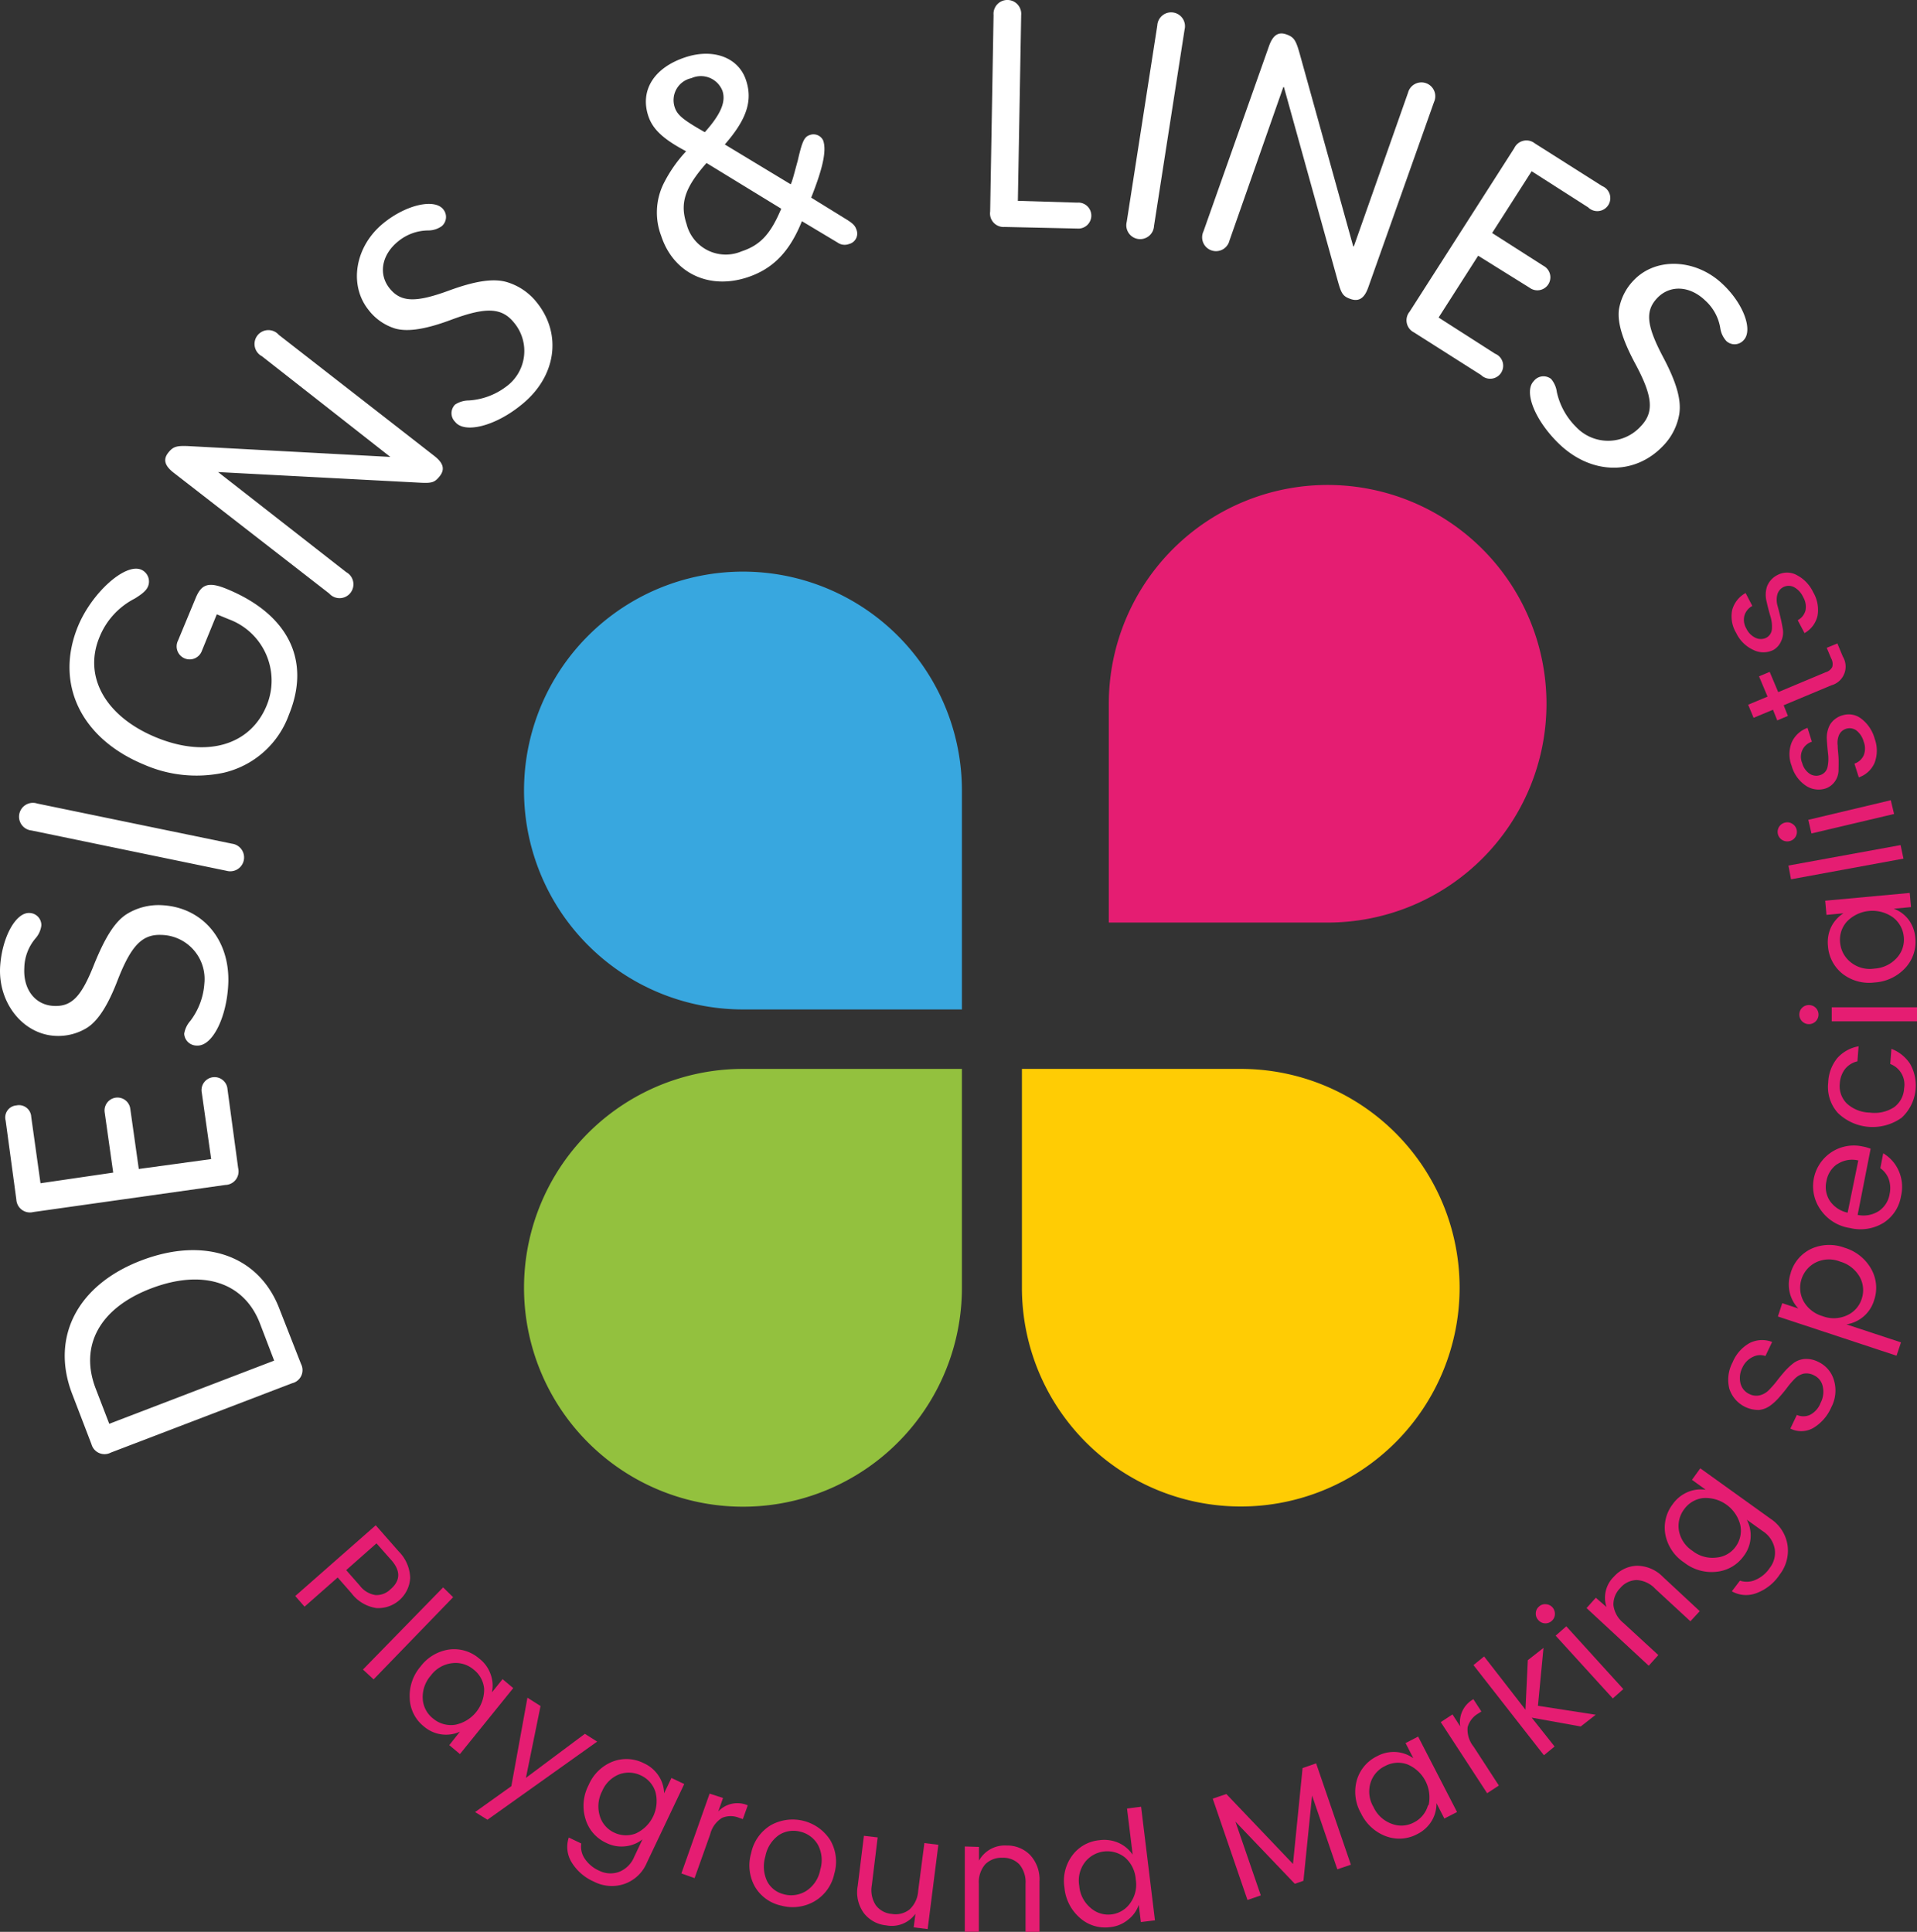 <svg xmlns="http://www.w3.org/2000/svg" width="327.803" height="330.399" viewBox="0 0 327.803 330.399">
  <rect x="0" y="0" width="327.803" height="330.399" fill="#333333" stroke="none"/>
  <g id="dandl_logo" transform="translate(-48.43 -47.706)">
    <path id="Path_1" data-name="Path 1" d="M135.048,176.219h37.421V138.8a37.439,37.439,0,1,0-37.427,37.421" transform="translate(40.446 44.127)" fill="#38a7df"/>
    <path id="Path_2" data-name="Path 2" d="M135.048,148h37.421v37.439A37.439,37.439,0,1,1,135.048,148" transform="translate(40.446 82.517)" fill="#93c13e"/>
    <path id="Path_3" data-name="Path 3" d="M189.908,168.052H152.45V130.613a37.421,37.421,0,1,1,37.458,37.439" transform="translate(85.583 37.439)" fill="#e51d72"/>
    <path id="Path_4" data-name="Path 4" d="M181.721,148H144.3v37.439A37.421,37.421,0,1,0,181.727,148" transform="translate(78.877 82.517)" fill="#ffcc04"/>
    <path id="Path_5" data-name="Path 5" d="M62.39,199.628a2.315,2.315,0,0,1-3.317-1.44l-3.336-8.695c-3.646-9.624.93-18.537,11.83-22.711s20.251-.839,23.7,8.4l3.646,9.3a2.3,2.3,0,0,1-1.513,3.281ZM90.315,183.9l-2.424-6.343c-2.716-7.09-9.806-9.369-18.629-6S56.995,181.4,59.8,188.691l2.315,6.015Z" transform="translate(4.996 96.509)" fill="#fff"/>
    <path id="Path_6" data-name="Path 6" d="M84.135,162.783l-1.6-11.319a2.224,2.224,0,1,1,4.393-.62l1.823,13.488a2.315,2.315,0,0,1-2.206,2.88l-32.81,4.63a2.333,2.333,0,0,1-2.916-2.151L48.992,156.2a2.06,2.06,0,0,1,1.823-2.588,2.1,2.1,0,0,1,2.552,1.969l1.586,11.338L67.384,165.1l-1.458-10.317a2.209,2.209,0,0,1,4.375-.62l1.458,10.317Z" transform="translate(0.404 83.154)" fill="#fff"/>
    <path id="Path_7" data-name="Path 7" d="M53.479,133.979a2.078,2.078,0,0,1,2.023,2.133,4.1,4.1,0,0,1-.984,2.187,8.075,8.075,0,0,0-1.932,5.085c-.2,3.646,1.823,6.325,5.013,6.489s4.812-1.713,7-7.291c1.823-4.448,3.5-7.182,5.578-8.458a10.353,10.353,0,0,1,5.96-1.476c7,.365,11.72,6.033,11.319,13.616-.292,5.687-2.734,10.517-5.322,10.39a2.133,2.133,0,0,1-2.206-2.023,4.375,4.375,0,0,1,1.039-2.187,11.884,11.884,0,0,0,2.406-6.38,7.546,7.546,0,0,0-7.291-8.33c-3.336-.164-5.213,1.823-7.492,7.619-1.659,4.356-3.354,7.036-5.268,8.257a9.351,9.351,0,0,1-5.468,1.385c-5.468-.292-9.734-5.578-9.405-11.793C48.758,138.171,51.109,133.851,53.479,133.979Z" transform="translate(0 69.872)" fill="#fff"/>
    <path id="Path_8" data-name="Path 8" d="M86.622,130.024a2.37,2.37,0,1,1-.948,4.63l-33.32-6.89a2.37,2.37,0,1,1,.966-4.612Z" transform="translate(1.471 61.978)" fill="#fff"/>
    <path id="Path_9" data-name="Path 9" d="M77.6,115.068a2.224,2.224,0,1,1-4.1-1.7l3.026-7.291c1-2.442,2.278-2.807,5.359-1.531,10.481,4.32,14.382,12.212,10.59,21.472a15.621,15.621,0,0,1-11.137,9.934,22.274,22.274,0,0,1-13.561-1.349c-10.937-4.484-15.384-13.926-11.374-23.7,2.351-5.687,8.02-10.827,10.791-9.679a2.206,2.206,0,0,1,1.167,2.9c-.273.638-.875,1.2-2.278,2.06a12.759,12.759,0,0,0-6.015,6.6c-2.789,6.762,1.057,13.579,9.7,17.134s16.113,1.349,18.9-5.468a11.174,11.174,0,0,0-6.453-14.728l-2.078-.857Z" transform="translate(5.366 43.906)" fill="#fff"/>
    <path id="Path_10" data-name="Path 10" d="M94.879,120.075a2.37,2.37,0,1,1-2.916,3.646L65.368,103.068c-1.549-1.2-1.823-2.278-.93-3.409s1.495-1.258,4.01-1.112l33.976,1.823h0L80.461,83.146a2.37,2.37,0,1,1,2.9-3.646l26.612,20.725c1.531,1.2,1.823,2.278.875,3.463s-1.458,1.2-3.974,1.057l-33.9-1.786h0Z" transform="translate(12.754 25.484)" fill="#fff"/>
    <path id="Path_11" data-name="Path 11" d="M96.653,67.735a2.06,2.06,0,0,1-.237,2.916,4.046,4.046,0,0,1-2.3.729,8.148,8.148,0,0,0-5.1,1.823c-2.88,2.3-3.463,5.632-1.531,8.057s4.484,2.479,10.116.419c4.5-1.659,7.71-2.169,10.043-1.44a10.244,10.244,0,0,1,5.049,3.481c4.375,5.468,3.263,12.759-2.679,17.5-4.466,3.646-9.7,4.94-11.3,2.9a2.078,2.078,0,0,1,0-2.971,4.32,4.32,0,0,1,2.333-.693,11.793,11.793,0,0,0,6.343-2.333,7.546,7.546,0,0,0,1.422-10.937c-2.1-2.625-4.776-2.752-10.681-.565-4.356,1.64-7.492,2.151-9.679,1.531a9.114,9.114,0,0,1-4.557-3.19c-3.445-4.32-2.278-10.937,2.588-14.855C90.328,66.987,95.122,65.894,96.653,67.735Z" transform="translate(27.548 15.741)" fill="#fff"/>
    <path id="Path_12" data-name="Path 12" d="M133.786,75.078l.2-.474c.328-1.021.583-2.078,1.021-3.646.711-3.135,1.094-3.992,1.969-4.283a1.823,1.823,0,0,1,2.37.93c.565,1.7,0,4.557-2.06,9.752l6.143,3.791c1,.638,1.367,1,1.586,1.659a1.823,1.823,0,0,1-1.258,2.479,2.078,2.078,0,0,1-1.969-.255L135.7,81.385c-2.1,5.231-4.958,8.166-9.333,9.606-6.6,2.169-12.65-.747-14.728-7.091A11.21,11.21,0,0,1,112,75.06a23.458,23.458,0,0,1,3.9-5.632c-3.882-2.06-5.723-3.755-6.471-6.052-1.44-4.375.984-8.257,6.343-10.025,4.739-1.568,9.114,0,10.39,3.974,1.167,3.554,0,6.762-3.646,10.937ZM122.121,59.111a3.955,3.955,0,0,0-5.322-2.187,3.846,3.846,0,0,0-2.862,4.94c.437,1.367,1.44,2.187,5.158,4.3,2.752-3.08,3.627-5.195,3.026-7.054Zm-2.734,12.322c-3.755,4.265-4.575,6.908-3.409,10.444a6.908,6.908,0,0,0,9.405,4.666c3.208-1.057,4.958-2.953,6.781-7.291Z" transform="translate(49.855 4.151)" fill="#fff"/>
    <path id="Path_13" data-name="Path 13" d="M156.2,82.364a2.224,2.224,0,1,1,0,4.429L143.81,86.52a2.315,2.315,0,0,1-2.479-2.643l.583-33.593a2.37,2.37,0,1,1,4.721,0l-.565,31.771Z" transform="translate(76.414 0)" fill="#fff"/>
    <path id="Path_14" data-name="Path 14" d="M158.827,85.416a2.37,2.37,0,1,1-4.666-.711l5.231-33.612a2.37,2.37,0,1,1,4.666.711Z" transform="translate(86.934 0.957)" fill="#fff"/>
    <path id="Path_15" data-name="Path 15" d="M165.879,86.27a2.37,2.37,0,1,1-4.448-1.568L172.659,52.95c.656-1.823,1.586-2.424,2.935-1.95s1.659,1.021,2.333,3.445l9.114,32.81h.109l9.26-26.266a2.37,2.37,0,1,1,4.447,1.586L189.593,94.327c-.656,1.823-1.6,2.424-3.008,1.932s-1.6-.984-2.278-3.427l-9.114-32.81h-.109Z" transform="translate(92.787 2.583)" fill="#fff"/>
    <path id="Path_16" data-name="Path 16" d="M185.868,91.174l9.642,6.179A2.224,2.224,0,1,1,193.122,101l-11.483-7.291a2.315,2.315,0,0,1-.729-3.536l17.9-27.979a2.3,2.3,0,0,1,3.518-.8l11.5,7.291a2.224,2.224,0,1,1-2.388,3.646l-9.661-6.179L195.018,76.72l8.786,5.614a2.224,2.224,0,1,1-2.388,3.737L192.63,80.6Z" transform="translate(108.561 10.839)" fill="#fff"/>
    <path id="Path_17" data-name="Path 17" d="M228.487,85.528a2.06,2.06,0,0,1-2.935.146,4.138,4.138,0,0,1-1.039-2.169,8.093,8.093,0,0,0-2.588-4.776c-2.661-2.552-6.033-2.679-8.184-.437s-1.823,4.776.966,10.08c2.242,4.229,3.172,7.291,2.789,9.752a10.207,10.207,0,0,1-2.771,5.468c-4.849,5.085-12.212,4.958-17.717-.273-4.119-3.937-6.2-8.95-4.393-10.809a2.1,2.1,0,0,1,2.953-.365,4.283,4.283,0,0,1,.984,2.224,12.012,12.012,0,0,0,3.281,5.979,7.528,7.528,0,0,0,11.064-.091c2.315-2.406,2.078-5.085-.893-10.645-2.206-4.1-3.135-7.127-2.825-9.369a9.369,9.369,0,0,1,2.534-4.976c3.81-3.992,10.572-3.646,15.074.547C228.487,79.221,230.146,83.833,228.487,85.528Z" transform="translate(118.09 20.367)" fill="#fff"/>
    <path id="Path_18" data-name="Path 18" d="M95.779,199.843A5.468,5.468,0,0,1,90,204.983a6.562,6.562,0,0,1-4.283-2.57l-2.333-2.661-5.669,4.994-1.586-1.823,13.762-12.1,3.919,4.466A6.689,6.689,0,0,1,95.779,199.843Zm-10.937-1.349,2.333,2.661a4.138,4.138,0,0,0,2.643,1.6,3.336,3.336,0,0,0,2.552-.948c1.823-1.531,1.823-3.281,0-5.231l-2.351-2.661Z" transform="translate(22.79 117.747)" fill="#e51d72"/>
    <path id="Path_19" data-name="Path 19" d="M82.48,210.7,96.187,196.65l1.713,1.677L84.3,212.38Z" transform="translate(28.015 122.544)" fill="#e51d72"/>
    <path id="Path_20" data-name="Path 20" d="M86.877,210.908A7.674,7.674,0,0,1,88.7,205.44a7.473,7.473,0,0,1,4.9-2.935,6.562,6.562,0,0,1,5.14,1.531,5.778,5.778,0,0,1,1.969,2.716,5.578,5.578,0,0,1,.219,3.08l1.823-2.26,1.823,1.531-9.114,11.283-1.823-1.531,1.823-2.3a5.7,5.7,0,0,1-3.08.474,5.778,5.778,0,0,1-3.062-1.349,6.4,6.4,0,0,1-2.443-4.776Zm7.765,4.466A6.161,6.161,0,0,0,99.6,209.25a4.666,4.666,0,0,0-1.823-3.336,4.758,4.758,0,0,0-3.645-1.075,5.268,5.268,0,0,0-3.646,2.114,5.559,5.559,0,0,0-1.385,4.028,4.611,4.611,0,0,0,1.823,3.372,4.721,4.721,0,0,0,3.718,1.021Z" transform="translate(31.619 127.315)" fill="#e51d72"/>
    <path id="Path_21" data-name="Path 21" d="M99.2,222.129,101.95,207l2.242,1.422-2.5,12.285,10.08-7.528,2.1,1.331L95.114,227.871,93,226.558Z" transform="translate(36.67 131.06)" fill="#e51d72"/>
    <path id="Path_22" data-name="Path 22" d="M104.752,222.971a7.656,7.656,0,0,1,.547-5.76,7.437,7.437,0,0,1,4.083-4.01,6.562,6.562,0,0,1,5.359.273,5.924,5.924,0,0,1,2.552,2.187,5.577,5.577,0,0,1,.911,2.953l1.258-2.625,2.187,1.039-6.38,13.434a6.507,6.507,0,0,1-3.828,3.646,6.671,6.671,0,0,1-5.231-.383,8.385,8.385,0,0,1-3.846-3.354,5.031,5.031,0,0,1-.456-4.192l2.133,1.021a3.646,3.646,0,0,0,.565,2.552,5.778,5.778,0,0,0,2.5,2.1,4.32,4.32,0,0,0,3.354.219,4.63,4.63,0,0,0,2.625-2.57l1.422-3.008a5.687,5.687,0,0,1-2.9,1.185,5.8,5.8,0,0,1-3.3-.583A6.507,6.507,0,0,1,104.752,222.971Zm8.6,2.515a6.088,6.088,0,0,0,3.372-7.109,4.63,4.63,0,0,0-2.5-2.825,4.757,4.757,0,0,0-3.645-.2,5.3,5.3,0,0,0-2.971,2.9,5.6,5.6,0,0,0-.4,4.229,4.575,4.575,0,0,0,2.479,2.862,4.648,4.648,0,0,0,3.664.146Z" transform="translate(43.784 135.795)" fill="#e51d72"/>
    <path id="Path_23" data-name="Path 23" d="M119.477,216.747l-.82,2.315a4.466,4.466,0,0,1,5.049-1.057l-.838,2.351-.6-.2a3.81,3.81,0,0,0-2.971,0,4.612,4.612,0,0,0-2.023,2.825l-2.661,7.473-2.26-.8L117.18,216Z" transform="translate(52.59 138.464)" fill="#e51d72"/>
    <path id="Path_24" data-name="Path 24" d="M119.675,229.914a7.473,7.473,0,0,1-.638-5.742,7.291,7.291,0,0,1,3.336-4.757,7.637,7.637,0,0,1,10.171,2.515,7.291,7.291,0,0,1,.711,5.76,7.164,7.164,0,0,1-3.409,4.739,7.455,7.455,0,0,1-5.669.729,6.872,6.872,0,0,1-4.5-3.245Zm4.976,1.312a4.848,4.848,0,0,0,3.773-.565,5.468,5.468,0,0,0,2.424-3.646,5.578,5.578,0,0,0-.4-4.265,4.721,4.721,0,0,0-3.026-2.242,4.575,4.575,0,0,0-3.645.583,5.778,5.778,0,0,0-2.315,3.646,5.942,5.942,0,0,0,.31,4.265,4.32,4.32,0,0,0,2.916,2.224Z" transform="translate(57.842 140.463)" fill="#e51d72"/>
    <path id="Path_25" data-name="Path 25" d="M140.34,221.2l2.388.292L140.9,235.909l-2.388-.292.292-2.315a4.994,4.994,0,0,1-5.013,1.969A5.468,5.468,0,0,1,130,233.193a6.033,6.033,0,0,1-1.057-4.684L130,219.96l2.351.273-1,8.166a4.739,4.739,0,0,0,.674,3.427,3.773,3.773,0,0,0,2.752,1.495,3.828,3.828,0,0,0,3.044-.784,4.721,4.721,0,0,0,1.458-3.172Z" transform="translate(66.159 141.722)" fill="#e51d72"/>
    <path id="Path_26" data-name="Path 26" d="M141.364,221.112v2.351a5.049,5.049,0,0,1,4.739-2.588,5.469,5.469,0,0,1,4.01,1.622,6.124,6.124,0,0,1,1.6,4.557v8.585H149.33v-8.184a4.757,4.757,0,0,0-1.039-3.336,3.791,3.791,0,0,0-2.935-1.148,3.9,3.9,0,0,0-2.935,1.13,4.666,4.666,0,0,0-1.075,3.336v8.184H138.94V221.039Z" transform="translate(74.467 142.466)" fill="#e51d72"/>
    <path id="Path_27" data-name="Path 27" d="M150.957,236.223a7.71,7.71,0,0,1-2.625-5.158,7.291,7.291,0,0,1,1.312-5.468,6.507,6.507,0,0,1,4.666-2.643,6.07,6.07,0,0,1,3.317.474,5.8,5.8,0,0,1,2.37,2.005l-.966-7.893,2.406-.31,2.37,19.431-2.406.292-.365-2.935a5.468,5.468,0,0,1-1.823,2.534,5.723,5.723,0,0,1-3.1,1.276,6.471,6.471,0,0,1-5.158-1.6Zm8.6-2.479a5.359,5.359,0,0,0,.966-4.083,5.468,5.468,0,0,0-1.823-3.737,4.849,4.849,0,0,0-6.872.8,5.213,5.213,0,0,0-.966,4.028,5.469,5.469,0,0,0,1.932,3.773,4.521,4.521,0,0,0,3.646,1.112A4.575,4.575,0,0,0,159.56,233.744Z" transform="translate(82.118 139.476)" fill="#e51d72"/>
    <path id="Path_28" data-name="Path 28" d="M179.881,213.16l5.942,17.334-2.315.784-4.32-12.613-1.476,14.582-1.476.51L166.082,223.13l4.338,12.613-2.278.784L162.2,219.193l2.333-.784,11.392,11.957,1.64-16.4Z" transform="translate(93.604 136.128)" fill="#e51d72"/>
    <path id="Path_29" data-name="Path 29" d="M180.82,227.693a7.747,7.747,0,0,1-4.265-3.919,7.4,7.4,0,0,1-.711-5.687A6.617,6.617,0,0,1,179.307,214a5.979,5.979,0,0,1,3.281-.711,5.833,5.833,0,0,1,2.916,1.057l-1.331-2.588,2.151-1.112,6.653,12.905-2.169,1.112-1.349-2.625a5.723,5.723,0,0,1-.8,3.008,6.015,6.015,0,0,1-2.479,2.278,6.489,6.489,0,0,1-5.359.365Zm7.291-5.3a6.124,6.124,0,0,0-3.646-7,4.648,4.648,0,0,0-3.755.273,4.721,4.721,0,0,0-2.534,2.916,5.14,5.14,0,0,0,.51,4.1,5.468,5.468,0,0,0,3.117,2.88,4.539,4.539,0,0,0,3.773-.219,4.685,4.685,0,0,0,2.443-2.971Z" transform="translate(104.604 134.063)" fill="#e51d72"/>
    <path id="Path_30" data-name="Path 30" d="M185.6,209.747l1.331,2.06a4.5,4.5,0,0,1,2.242-4.666l1.367,2.1-.529.346a3.864,3.864,0,0,0-1.823,2.351,4.63,4.63,0,0,0,1.021,3.317l4.32,6.653-2.005,1.312-7.929-12.158Z" transform="translate(111.203 131.175)" fill="#e51d72"/>
    <path id="Path_31" data-name="Path 31" d="M200.531,219.19l-1.823,1.495-12.048-15.42,1.823-1.476,7.072,9.114.4-8.476,2.679-2.1-.948,9.9,9.879,1.531L205,215.764l-8.385-1.513Z" transform="translate(113.729 127.217)" fill="#e51d72"/>
    <path id="Path_32" data-name="Path 32" d="M195.774,199.946a1.586,1.586,0,0,1-.529,1.13,1.6,1.6,0,0,1-2.3-.128,1.568,1.568,0,0,1-.437-1.185,1.531,1.531,0,0,1,.529-1.112,1.476,1.476,0,0,1,1.167-.419,1.622,1.622,0,0,1,1.148.529,1.659,1.659,0,0,1,.419,1.185Zm9.9,14.4L195.9,203.61l1.823-1.6,9.752,10.736Z" transform="translate(118.541 123.841)" fill="#e51d72"/>
    <path id="Path_33" data-name="Path 33" d="M198.856,200.088l1.823,1.586a5.031,5.031,0,0,1,1.312-5.231,5.469,5.469,0,0,1,3.9-1.823,6.252,6.252,0,0,1,4.447,1.914l6.289,5.851-1.6,1.732-6.015-5.559a4.685,4.685,0,0,0-3.153-1.495,3.773,3.773,0,0,0-2.825,1.367,3.937,3.937,0,0,0-1.167,2.935,4.648,4.648,0,0,0,1.713,3.044l5.96,5.486-1.64,1.823-10.627-9.861Z" transform="translate(122.458 120.874)" fill="#e51d72"/>
    <path id="Path_34" data-name="Path 34" d="M213.51,203.161a7.583,7.583,0,0,1-5.578-1.568,7.4,7.4,0,0,1-3.208-4.721,6.58,6.58,0,0,1,1.221-5.231,6.015,6.015,0,0,1,2.606-2.114,5.723,5.723,0,0,1,3.062-.383l-2.351-1.7,1.422-1.969,12.085,8.676a6.6,6.6,0,0,1,2.825,4.411,6.671,6.671,0,0,1-1.331,5.085,8.147,8.147,0,0,1-3.974,3.172,4.922,4.922,0,0,1-4.211-.31l1.385-1.823a3.646,3.646,0,0,0,2.606-.109,5.56,5.56,0,0,0,2.5-2.078,4.211,4.211,0,0,0,.838-3.263,4.593,4.593,0,0,0-2.06-3.026l-2.716-1.95a5.778,5.778,0,0,1-.51,6.2,6.489,6.489,0,0,1-4.612,2.7Zm4.01-8a6.106,6.106,0,0,0-6.4-4.593,4.648,4.648,0,0,0-3.226,1.95,4.739,4.739,0,0,0-.857,3.646,5.213,5.213,0,0,0,2.315,3.427,5.468,5.468,0,0,0,4.083,1.148,4.5,4.5,0,0,0,3.263-1.823,4.63,4.63,0,0,0,.82-3.755Z" transform="translate(128.493 113.354)" fill="#e51d72"/>
    <path id="Path_35" data-name="Path 35" d="M214.188,182.678a2.588,2.588,0,0,0,1.823.2,3.318,3.318,0,0,0,1.495-.875,19.165,19.165,0,0,0,1.331-1.513c.437-.583.911-1.148,1.4-1.713a11.064,11.064,0,0,1,1.531-1.422,3.646,3.646,0,0,1,1.823-.674,4.484,4.484,0,0,1,2.37.492,4.994,4.994,0,0,1,2.661,3.08,6.124,6.124,0,0,1-.438,4.684,7.638,7.638,0,0,1-3.1,3.554,4.156,4.156,0,0,1-3.9.091l1.112-2.333a2.771,2.771,0,0,0,2.224,0,3.791,3.791,0,0,0,1.823-2.041,4.065,4.065,0,0,0,.365-2.9,2.68,2.68,0,0,0-1.458-1.823,2.716,2.716,0,0,0-1.823-.292,3.226,3.226,0,0,0-1.495.875,14.267,14.267,0,0,0-1.312,1.531c-.437.583-.911,1.148-1.4,1.7a8.711,8.711,0,0,1-1.568,1.422,3.882,3.882,0,0,1-1.823.674,5.231,5.231,0,0,1-5.085-3.646,6.344,6.344,0,0,1,.565-4.5,6.671,6.671,0,0,1,2.916-3.3,4.757,4.757,0,0,1,3.846-.182l-1.148,2.406a2.716,2.716,0,0,0-2.1.128A3.645,3.645,0,0,0,213,178.121a3.9,3.9,0,0,0-.365,2.625,2.734,2.734,0,0,0,1.549,1.932Z" transform="translate(133.392 103.451)" fill="#e51d72"/>
    <path id="Path_36" data-name="Path 36" d="M217.426,169.243a6.6,6.6,0,0,1,3.5-4.065A7.473,7.473,0,0,1,226.63,165a7.765,7.765,0,0,1,4.557,3.646,6.544,6.544,0,0,1,.474,5.359,5.869,5.869,0,0,1-4.721,4.1l9.332,3.08-.766,2.278-20.287-6.708.747-2.278,2.752.911a5.96,5.96,0,0,1-1.294-6.088Zm12.121,4.5a4.648,4.648,0,0,0-.346-3.773,5.614,5.614,0,0,0-3.354-2.607,5.122,5.122,0,0,0-4.138.146,4.849,4.849,0,0,0-2.133,6.58,5.469,5.469,0,0,0,3.281,2.607,5.359,5.359,0,0,0,4.192-.146,4.593,4.593,0,0,0,2.5-2.807Z" transform="translate(137.227 96.107)" fill="#e51d72"/>
    <path id="Path_37" data-name="Path 37" d="M233.556,163.849a6.689,6.689,0,0,1-3.007,4.575,7.564,7.564,0,0,1-5.723.875,7.419,7.419,0,0,1-4.94-3.008,6.963,6.963,0,0,1,7.109-10.937,7.493,7.493,0,0,1,1.367.383l-2.224,11.319a4.848,4.848,0,0,0,3.646-.674,4.338,4.338,0,0,0,1.823-2.9,4.7,4.7,0,0,0-.164-2.588,3.956,3.956,0,0,0-1.422-1.823l.492-2.552a6.526,6.526,0,0,1,2.625,2.935A6.835,6.835,0,0,1,233.556,163.849Zm-10.937-5.468A4.447,4.447,0,0,0,220.8,161.3a4.356,4.356,0,0,0,.583,3.354,4.958,4.958,0,0,0,3.044,2.023l1.823-8.931a4.557,4.557,0,0,0-3.591.638Z" transform="translate(139.943 88.432)" fill="#e51d72"/>
    <path id="Path_38" data-name="Path 38" d="M232.446,158.147a8.549,8.549,0,0,1-10.827-.857,6.635,6.635,0,0,1-1.659-5.213,7,7,0,0,1,1.549-4.174,6.343,6.343,0,0,1,3.645-2.023l-.2,2.57a3.846,3.846,0,0,0-2.1,1.294,4.484,4.484,0,0,0-.911,2.479,4.192,4.192,0,0,0,1.185,3.427,6.015,6.015,0,0,0,3.955,1.568,6.106,6.106,0,0,0,4.156-.93,4.247,4.247,0,0,0,1.7-3.208,3.755,3.755,0,0,0-2.37-4.174l.2-2.588a6.58,6.58,0,0,1,3.208,2.588,7.51,7.51,0,0,1-1.513,9.241Z" transform="translate(141.09 80.773)" fill="#e51d72"/>
    <path id="Path_39" data-name="Path 39" d="M220.037,142.484a1.64,1.64,0,1,1-2.807,1.148,1.622,1.622,0,0,1,.474-1.148,1.6,1.6,0,0,1,1.167-.474A1.641,1.641,0,0,1,220.037,142.484Zm17.316,2.315H222.771v-2.406h14.582Z" transform="translate(138.881 77.589)" fill="#e51d72"/>
    <path id="Path_40" data-name="Path 40" d="M233.349,144.322a7.783,7.783,0,0,1-5.25,2.479,7.4,7.4,0,0,1-5.468-1.476,6.617,6.617,0,0,1-2.5-4.739,6.052,6.052,0,0,1,.565-3.317,5.888,5.888,0,0,1,2.078-2.3l-2.9.273-.219-2.424,14.454-1.331.219,2.424-2.953.273a5.614,5.614,0,0,1,2.5,1.823,5.96,5.96,0,0,1,1.185,3.135A6.525,6.525,0,0,1,233.349,144.322Zm-2.133-8.676a6.076,6.076,0,0,0-7.856.747,4.63,4.63,0,0,0-1.148,3.645,4.776,4.776,0,0,0,1.823,3.317,5.158,5.158,0,0,0,4.01,1.075,5.578,5.578,0,0,0,3.846-1.823,4.594,4.594,0,0,0,1.2-3.646A4.721,4.721,0,0,0,231.216,135.646Z" transform="translate(140.88 68.934)" fill="#e51d72"/>
    <path id="Path_41" data-name="Path 41" d="M235.878,129.315l-19.23,3.536-.437-2.351,19.175-3.5Z" transform="translate(138.041 65.239)" fill="#e51d72"/>
    <path id="Path_42" data-name="Path 42" d="M217.7,126.818a1.622,1.622,0,0,1,.547,2.242,1.6,1.6,0,0,1-1.021.729,1.677,1.677,0,0,1-1.258-.2,1.627,1.627,0,0,1,.492-2.971,1.549,1.549,0,0,1,1.239.2Zm17.407-1.677-14.126,3.336-.547-2.333,14.108-3.354Z" transform="translate(137.208 61.776)" fill="#e51d72"/>
    <path id="Path_43" data-name="Path 43" d="M222.475,127.411a3.9,3.9,0,0,1-3.409-.51,6,6,0,0,1-2.388-3.372,5.468,5.468,0,0,1,0-3.974,4.666,4.666,0,0,1,2.716-2.515l.747,2.37a2.7,2.7,0,0,0-1.659,3.646,3.208,3.208,0,0,0,1.258,1.823,2.041,2.041,0,0,0,1.823.237A1.823,1.823,0,0,0,222.8,123.8a6.706,6.706,0,0,0,.109-2.3q-.146-1.258-.219-2.57a4.757,4.757,0,0,1,.529-2.406,3.646,3.646,0,0,1,2.206-1.64,3.482,3.482,0,0,1,3.153.583,6.434,6.434,0,0,1,2.3,3.427,5.924,5.924,0,0,1,0,4.083,4.52,4.52,0,0,1-2.716,2.534l-.747-2.351A2.68,2.68,0,0,0,229,121.742a3.19,3.19,0,0,0,0-2.333,3.646,3.646,0,0,0-1.258-1.932,1.988,1.988,0,0,0-2.953.766,3.427,3.427,0,0,0-.237,1.823c0,.638.109,1.349.146,2.114s0,1.495,0,2.169a3.409,3.409,0,0,1-.6,1.823,3.263,3.263,0,0,1-1.622,1.24Z" transform="translate(138.119 55.15)" fill="#e51d72"/>
    <path id="Path_44" data-name="Path 44" d="M226.629,110.65l-.766-1.823,1.823-.747.93,2.242a3.317,3.317,0,0,1-1.969,4.921l-8.148,3.409.729,1.823-1.823.766-.729-1.823L213.36,120.8l-.93-2.242,3.317-1.385-1.458-3.463,1.823-.766,1.458,3.463L225.7,113a1.823,1.823,0,0,0,1.112-.893,1.969,1.969,0,0,0-.182-1.458Z" transform="translate(134.931 49.673)" fill="#e51d72"/>
    <path id="Path_45" data-name="Path 45" d="M218.032,114.661a3.828,3.828,0,0,1-3.427,0,6.015,6.015,0,0,1-2.935-2.9,5.468,5.468,0,0,1-.693-3.919,4.721,4.721,0,0,1,2.3-2.916l1.148,2.206a2.771,2.771,0,0,0-1.349,1.64A2.935,2.935,0,0,0,213.4,111a3.3,3.3,0,0,0,1.568,1.586,2.1,2.1,0,0,0,1.823,0,1.823,1.823,0,0,0,.984-1.531,5.977,5.977,0,0,0-.292-2.26c-.237-.82-.456-1.659-.638-2.5a4.575,4.575,0,0,1,.091-2.479,3.646,3.646,0,0,1,1.823-1.987,3.445,3.445,0,0,1,3.208,0,6.343,6.343,0,0,1,2.862,2.953,5.924,5.924,0,0,1,.747,4.028,4.557,4.557,0,0,1-2.224,2.971l-1.167-2.206a2.661,2.661,0,0,0,1.331-1.659,3.262,3.262,0,0,0-.4-2.3,3.645,3.645,0,0,0-1.568-1.7,2,2,0,0,0-2.843,1.258,3.646,3.646,0,0,0,0,1.823c.182.638.346,1.331.529,2.078s.31,1.458.419,2.114a3.445,3.445,0,0,1-.292,1.95A3.153,3.153,0,0,1,218.032,114.661Z" transform="translate(133.649 44.204)" fill="#e51d72"/>
  </g>
</svg>
